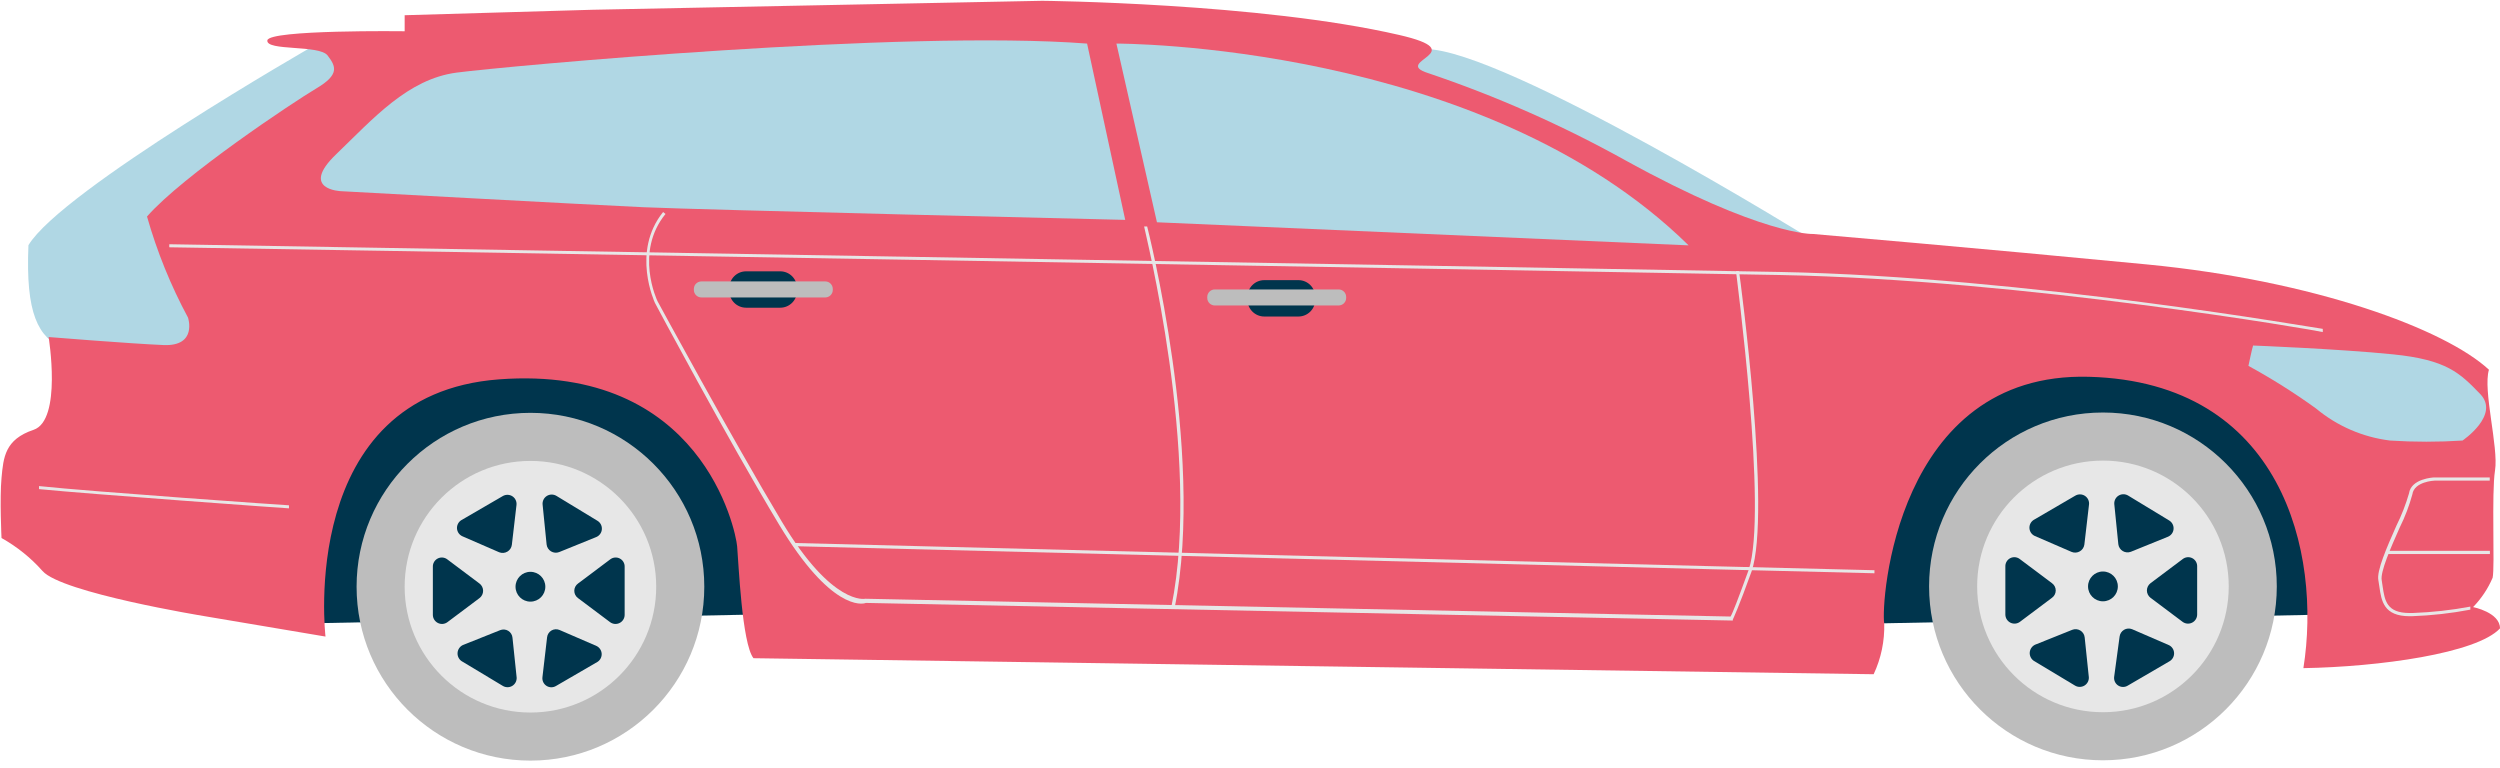 <svg width="293" height="90" viewBox="0 0 293 90" fill="none" xmlns="http://www.w3.org/2000/svg">
<path d="M36.722 5.39C36.722 5.39 7.201 22.295 3.333 28.738C2.995 36.721 4.441 39.576 7.502 40.834C10.563 42.093 22.525 41.059 22.525 41.059L23.539 37.171L18.75 26.352L40.515 9.034C40.515 9.034 41.755 5.484 36.722 5.39Z" fill="#B0D7E4"/>
<path d="M212.513 28.174C212.513 28.174 176.288 5.747 167.049 5.747C165.002 8.583 165.546 8.583 165.546 8.583L181.414 15.533L199.029 25.413L212.513 28.174Z" fill="#B0D7E4"/>
<path d="M272.267 72.033L217.226 73.122C217.226 73.122 223.686 39.05 244.718 42.769C265.751 46.488 271.516 52.066 272.267 72.033Z" fill="#00354D"/>
<path d="M87.932 72.033L32.891 73.122C32.891 73.122 39.369 39.05 60.383 42.769C81.397 46.488 87.106 52.066 87.932 72.033Z" fill="#00354D"/>
<path d="M246.464 89.107C235.211 89.107 226.089 79.982 226.089 68.727C226.089 57.471 235.211 48.347 246.464 48.347C257.717 48.347 266.84 57.471 266.84 68.727C266.84 79.982 257.717 89.107 246.464 89.107Z" fill="#BDBDBD"/>
<path d="M246.465 83.472C238.323 83.472 231.723 76.87 231.723 68.727C231.723 60.584 238.323 53.982 246.465 53.982C254.606 53.982 261.207 60.584 261.207 68.727C261.207 76.87 254.606 83.472 246.465 83.472Z" fill="#E7E7E7"/>
<path d="M246.464 70.474C245.5 70.474 244.718 69.692 244.718 68.727C244.718 67.762 245.5 66.98 246.464 66.98C247.429 66.98 248.211 67.762 248.211 68.727C248.211 69.692 247.429 70.474 246.464 70.474Z" fill="#00354D"/>
<path d="M257.507 66.398V72.033C257.504 72.23 257.447 72.423 257.342 72.59C257.237 72.756 257.088 72.891 256.911 72.978C256.734 73.066 256.537 73.103 256.34 73.085C256.144 73.067 255.956 72.996 255.798 72.878L252.042 70.061C251.91 69.961 251.803 69.832 251.729 69.683C251.655 69.535 251.616 69.371 251.616 69.206C251.616 69.04 251.655 68.877 251.729 68.728C251.803 68.58 251.91 68.451 252.042 68.351L255.798 65.534C255.956 65.407 256.146 65.329 256.347 65.308C256.548 65.287 256.75 65.324 256.931 65.415C257.111 65.507 257.261 65.648 257.363 65.822C257.465 65.996 257.515 66.196 257.507 66.398Z" fill="#00354D"/>
<path d="M235.028 66.398V72.033C235.031 72.23 235.088 72.423 235.193 72.59C235.298 72.756 235.447 72.891 235.624 72.978C235.801 73.066 235.998 73.103 236.195 73.085C236.391 73.067 236.579 72.996 236.737 72.878L240.493 70.061C240.629 69.963 240.739 69.835 240.816 69.686C240.892 69.537 240.932 69.373 240.932 69.206C240.932 69.039 240.892 68.874 240.816 68.725C240.739 68.577 240.629 68.449 240.493 68.351L236.737 65.534C236.58 65.407 236.389 65.329 236.188 65.308C235.988 65.287 235.785 65.324 235.605 65.415C235.425 65.507 235.274 65.648 235.172 65.822C235.07 65.996 235.02 66.196 235.028 66.398Z" fill="#00354D"/>
<path d="M243.197 80.354L238.352 77.442C238.195 77.334 238.07 77.186 237.988 77.013C237.906 76.841 237.871 76.65 237.886 76.46C237.902 76.27 237.967 76.087 238.075 75.93C238.183 75.773 238.33 75.647 238.502 75.564L242.859 73.817C243.013 73.755 243.179 73.73 243.344 73.743C243.509 73.756 243.669 73.808 243.811 73.893C243.954 73.979 244.074 74.096 244.163 74.236C244.252 74.376 244.307 74.535 244.324 74.7L244.812 79.377C244.822 79.571 244.78 79.763 244.689 79.934C244.598 80.106 244.463 80.249 244.297 80.349C244.131 80.449 243.941 80.503 243.748 80.504C243.554 80.504 243.364 80.453 243.197 80.354Z" fill="#00354D"/>
<path d="M254.239 61.007L249.413 58.077C249.242 57.974 249.046 57.922 248.847 57.925C248.648 57.927 248.454 57.986 248.286 58.093C248.118 58.2 247.983 58.352 247.897 58.532C247.811 58.712 247.777 58.912 247.798 59.11L248.268 63.787C248.288 63.95 248.346 64.107 248.435 64.245C248.525 64.383 248.645 64.499 248.786 64.584C248.927 64.669 249.085 64.721 249.249 64.736C249.413 64.75 249.578 64.728 249.732 64.67L254.089 62.904C254.27 62.828 254.427 62.704 254.542 62.545C254.658 62.385 254.727 62.197 254.742 62.002C254.758 61.806 254.719 61.609 254.63 61.434C254.542 61.258 254.406 61.111 254.239 61.007Z" fill="#00354D"/>
<path d="M254.239 77.518L249.375 80.354C249.206 80.459 249.01 80.513 248.811 80.511C248.612 80.51 248.417 80.451 248.25 80.343C248.083 80.235 247.95 80.081 247.866 79.9C247.783 79.719 247.753 79.518 247.779 79.321L248.417 74.606C248.437 74.443 248.494 74.286 248.584 74.149C248.674 74.011 248.795 73.896 248.936 73.812C249.078 73.729 249.237 73.679 249.401 73.667C249.565 73.655 249.73 73.68 249.882 73.742L254.22 75.621C254.394 75.709 254.541 75.844 254.643 76.01C254.746 76.177 254.802 76.368 254.804 76.563C254.806 76.759 254.754 76.951 254.654 77.119C254.555 77.287 254.411 77.425 254.239 77.518Z" fill="#00354D"/>
<path d="M243.216 58.096L238.352 60.932C238.189 61.034 238.056 61.178 237.968 61.349C237.879 61.52 237.839 61.712 237.85 61.904C237.862 62.097 237.925 62.282 238.033 62.442C238.141 62.601 238.291 62.728 238.465 62.81L242.803 64.689C242.957 64.75 243.122 64.776 243.287 64.763C243.452 64.751 243.613 64.702 243.756 64.618C243.899 64.535 244.021 64.42 244.113 64.283C244.205 64.145 244.264 63.988 244.287 63.825L244.831 59.147C244.857 58.948 244.825 58.745 244.741 58.562C244.656 58.38 244.522 58.225 244.354 58.115C244.185 58.005 243.989 57.945 243.788 57.942C243.587 57.938 243.389 57.992 243.216 58.096Z" fill="#00354D"/>
<path d="M62.168 89.144C50.915 89.144 41.792 80.02 41.792 68.765C41.792 57.509 50.915 48.385 62.168 48.385C73.421 48.385 82.543 57.509 82.543 68.765C82.543 80.02 73.421 89.144 62.168 89.144Z" fill="#BDBDBD"/>
<path d="M62.167 83.509C54.025 83.509 47.425 76.908 47.425 68.764C47.425 60.621 54.025 54.02 62.167 54.02C70.308 54.02 76.908 60.621 76.908 68.764C76.908 76.908 70.308 83.509 62.167 83.509Z" fill="#E7E7E7"/>
<path d="M62.166 70.512C61.202 70.512 60.42 69.73 60.42 68.765C60.42 67.8 61.202 67.018 62.166 67.018C63.131 67.018 63.913 67.8 63.913 68.765C63.913 69.73 63.131 70.512 62.166 70.512Z" fill="#00354D"/>
<path d="M73.209 66.435V72.07C73.207 72.267 73.15 72.46 73.044 72.627C72.939 72.794 72.79 72.928 72.613 73.016C72.436 73.103 72.239 73.14 72.043 73.123C71.846 73.105 71.658 73.033 71.5 72.915L67.744 70.098C67.609 70.001 67.498 69.872 67.422 69.724C67.346 69.575 67.306 69.41 67.306 69.243C67.306 69.076 67.346 68.912 67.422 68.763C67.498 68.614 67.609 68.486 67.744 68.389L71.5 65.571C71.658 65.445 71.848 65.366 72.049 65.345C72.25 65.324 72.453 65.362 72.633 65.453C72.813 65.544 72.963 65.685 73.065 65.859C73.168 66.034 73.217 66.233 73.209 66.435Z" fill="#00354D"/>
<path d="M50.731 66.435V72.07C50.733 72.267 50.79 72.46 50.895 72.627C51.001 72.794 51.15 72.928 51.327 73.016C51.503 73.103 51.701 73.14 51.897 73.123C52.094 73.105 52.281 73.033 52.44 72.915L56.195 70.098C56.328 69.998 56.435 69.869 56.509 69.721C56.583 69.572 56.621 69.409 56.621 69.243C56.621 69.078 56.583 68.914 56.509 68.766C56.435 68.618 56.328 68.489 56.195 68.389L52.44 65.571C52.282 65.445 52.092 65.366 51.891 65.345C51.69 65.324 51.487 65.362 51.307 65.453C51.127 65.544 50.977 65.685 50.874 65.859C50.772 66.034 50.722 66.233 50.731 66.435Z" fill="#00354D"/>
<path d="M58.937 80.392L54.092 77.48C53.935 77.372 53.81 77.224 53.728 77.051C53.646 76.879 53.611 76.688 53.627 76.498C53.642 76.308 53.707 76.125 53.815 75.968C53.923 75.81 54.07 75.684 54.242 75.602L58.618 73.855C58.77 73.793 58.935 73.767 59.1 73.78C59.264 73.793 59.423 73.845 59.564 73.931C59.705 74.017 59.823 74.135 59.91 74.275C59.997 74.415 60.049 74.574 60.063 74.738L60.552 79.415C60.562 79.608 60.519 79.801 60.429 79.972C60.338 80.143 60.202 80.287 60.037 80.387C59.871 80.487 59.681 80.541 59.487 80.541C59.294 80.542 59.103 80.49 58.937 80.392Z" fill="#00354D"/>
<path d="M70.035 61.044L65.209 58.114C65.038 58.012 64.842 57.959 64.643 57.962C64.444 57.965 64.249 58.023 64.082 58.13C63.914 58.238 63.779 58.39 63.693 58.569C63.607 58.749 63.573 58.949 63.594 59.147L64.064 63.824C64.084 63.988 64.142 64.144 64.231 64.282C64.321 64.42 64.441 64.536 64.582 64.621C64.723 64.706 64.881 64.758 65.045 64.773C65.209 64.788 65.374 64.765 65.528 64.707L69.885 62.941C70.066 62.865 70.223 62.741 70.338 62.582C70.454 62.423 70.523 62.235 70.538 62.039C70.554 61.843 70.515 61.646 70.426 61.471C70.338 61.296 70.202 61.148 70.035 61.044Z" fill="#00354D"/>
<path d="M70.054 77.555L65.172 80.391C65.002 80.496 64.807 80.551 64.608 80.549C64.409 80.547 64.214 80.489 64.047 80.38C63.88 80.272 63.746 80.118 63.663 79.938C63.58 79.757 63.549 79.556 63.575 79.358L64.12 74.681C64.139 74.518 64.195 74.361 64.286 74.224C64.376 74.086 64.497 73.972 64.639 73.889C64.782 73.807 64.942 73.76 65.106 73.75C65.27 73.741 65.434 73.77 65.585 73.836L69.923 75.714C70.09 75.797 70.232 75.922 70.336 76.077C70.44 76.232 70.502 76.411 70.515 76.597C70.528 76.783 70.493 76.969 70.412 77.137C70.331 77.305 70.208 77.449 70.054 77.555Z" fill="#00354D"/>
<path d="M58.937 58.133L54.054 60.97C53.891 61.073 53.76 61.219 53.673 61.391C53.586 61.563 53.547 61.755 53.56 61.948C53.574 62.14 53.639 62.325 53.749 62.484C53.859 62.642 54.01 62.768 54.185 62.848L58.505 64.726C58.658 64.788 58.824 64.813 58.989 64.801C59.154 64.789 59.314 64.739 59.457 64.656C59.6 64.573 59.722 64.458 59.815 64.32C59.907 64.183 59.966 64.026 59.988 63.862L60.533 59.185C60.556 58.988 60.523 58.789 60.44 58.609C60.356 58.43 60.224 58.277 60.059 58.168C59.893 58.059 59.701 57.998 59.502 57.992C59.304 57.986 59.109 58.035 58.937 58.133Z" fill="#00354D"/>
<path d="M88.308 77.142L219.593 79.02C220.465 77.16 220.89 75.12 220.832 73.066C220.419 70.718 222.147 43.539 244.832 44.159C267.517 44.779 272.099 64.82 269.958 78.306C278.822 78.156 290.277 76.579 293 73.648C293 71.77 289.845 71.15 289.845 71.15C290.814 70.155 291.591 68.99 292.136 67.713C292.418 66.436 291.986 57.833 292.418 55.128C292.85 52.423 290.972 45.736 291.704 43.332C286.559 38.561 271.235 32.889 251.63 30.992C232.024 29.095 212.494 27.423 212.494 27.423C212.494 27.423 206.56 27.667 190.448 18.764C183.078 14.674 175.353 11.26 167.368 8.565C163.011 7.175 172.795 6.123 163.969 4.094C147.688 0.338 122.148 0.094 122.148 0.094L69.416 1.145L47.426 1.784V3.662C47.426 3.662 31.502 3.456 31.333 4.733C31.163 6.01 37.417 5.221 38.394 6.499C39.37 7.776 39.821 8.734 37.098 10.349C34.375 11.964 21.398 20.605 17.23 25.376C18.399 29.489 20.011 33.463 22.037 37.228C22.037 37.228 23.164 40.609 19.164 40.44C15.164 40.271 5.699 39.501 5.699 39.501C5.699 39.501 7.295 49.249 3.934 50.376C0.573 51.503 0.404 53.588 0.178 56.011C-0.047 58.434 0.178 63.055 0.178 63.055C1.986 64.066 3.611 65.374 4.986 66.924C7.22 69.478 23.896 72.202 23.896 72.202L38.149 74.606C38.149 74.606 34.788 46.225 58.506 44.459C82.224 42.694 86.224 62.097 86.393 64.031C86.562 65.966 86.956 75.433 88.308 77.142Z" fill="#ED5A70"/>
<path d="M264.061 40.496C263.948 40.815 263.516 42.881 263.516 42.881C266.26 44.379 268.907 46.048 271.441 47.878C273.917 49.941 276.936 51.246 280.136 51.634C282.956 51.813 285.785 51.813 288.605 51.634C288.605 51.634 293.056 48.629 290.671 46.169C288.286 43.708 286.765 42.168 280.455 41.529C274.145 40.89 264.061 40.496 264.061 40.496Z" fill="#B0D7E4"/>
<path d="M197.903 28.756L135.594 26.051L130.843 5.108C130.843 5.108 173.715 4.977 197.903 28.756Z" fill="#B0D7E4"/>
<path d="M127.406 5.108L131.875 25.77C131.875 25.77 81.98 24.587 75.407 24.286C68.834 23.985 39.989 22.408 39.989 22.408C39.989 22.408 35.051 22.258 39.389 18.088C43.727 13.918 47.783 9.26 53.529 8.508C59.276 7.757 106.036 3.456 127.406 5.108Z" fill="#B0D7E4"/>
<path d="M203.085 72.728V72.615C203.085 72.615 203.78 71.169 205.282 66.98C207.611 60.143 203.986 32.945 203.817 31.781H203.461C203.461 32.062 207.216 60.049 204.944 66.792C203.667 70.305 203.066 71.864 202.822 72.258L101.415 70.173C101.415 70.173 97.565 71.056 91.631 61.139C85.697 51.221 77.171 35.5 77.077 35.331C76.983 35.162 74.355 29.545 77.998 25.075L77.716 24.85C73.96 29.508 76.739 35.443 76.758 35.5C76.777 35.556 85.228 51.371 91.293 61.458C97.359 71.544 101.058 70.85 101.471 70.662L203.085 72.728Z" fill="#E7E7E7"/>
<path d="M137.658 71.281C139.536 62.021 138.578 50.338 137.414 42.186C136.174 33.34 134.465 26.596 134.447 26.54H134.09C134.09 26.822 140.888 53.494 137.282 71.131L137.658 71.281Z" fill="#E7E7E7"/>
<path d="M148.175 32.832H152.175C153.264 32.832 154.146 33.715 154.146 34.805V35.124C154.146 36.213 153.264 37.096 152.175 37.096H148.175C147.086 37.096 146.203 36.213 146.203 35.124V34.805C146.203 33.715 147.086 32.832 148.175 32.832Z" fill="#00354D"/>
<path d="M87.443 31.799H91.443C92.532 31.799 93.415 32.682 93.415 33.771V34.091C93.415 35.18 92.532 36.063 91.443 36.063H87.443C86.354 36.063 85.472 35.18 85.472 34.091V33.771C85.472 32.682 86.354 31.799 87.443 31.799Z" fill="#00354D"/>
<path d="M282.408 72.221H282.671C284.972 72.14 287.263 71.882 289.525 71.451V71.094C287.287 71.513 285.021 71.765 282.746 71.845H282.408C279.704 71.845 279.497 70.361 279.253 68.783L279.14 68.032C278.934 67.055 280.211 64.163 281.244 61.834C281.864 60.589 282.36 59.287 282.727 57.946C282.934 56.424 285.319 56.33 285.337 56.33H291.797V55.955H285.3C285.187 55.955 282.577 56.086 282.333 57.833C281.957 59.126 281.467 60.383 280.868 61.59C279.704 64.219 278.521 66.924 278.746 68.013L278.859 68.746C279.103 70.436 279.366 72.221 282.408 72.221Z" fill="#E7E7E7"/>
<path d="M279.798 64.557H291.816V64.933H279.798V64.557Z" fill="#E7E7E7"/>
<path d="M272.23 38.918V38.542C271.892 38.542 237.32 32.419 208.569 31.874C179.818 31.33 21.436 28.644 19.839 28.625V28.982C21.436 28.982 179.837 31.686 208.569 32.231C237.301 32.776 271.892 38.786 272.23 38.918Z" fill="#E7E7E7"/>
<path d="M219.686 67.187V66.83L199.949 66.341L93.021 63.637V64.012L199.949 66.698L219.686 67.187Z" fill="#E7E7E7"/>
<path d="M33.867 59.579V59.222C33.641 59.222 10.731 57.626 4.571 56.968V57.325C10.712 57.926 33.641 59.579 33.867 59.579Z" fill="#E7E7E7"/>
<path d="M142.373 33.922H156.889C157.376 33.922 157.771 34.317 157.771 34.805V34.917C157.771 35.405 157.376 35.8 156.889 35.8H142.373C141.885 35.8 141.49 35.405 141.49 34.917V34.805C141.49 34.317 141.885 33.922 142.373 33.922Z" fill="#BDBDBD"/>
<path d="M82.204 32.983H96.72C97.207 32.983 97.603 33.378 97.603 33.865V33.978C97.603 34.466 97.207 34.861 96.72 34.861H82.204C81.716 34.861 81.321 34.466 81.321 33.978V33.865C81.321 33.378 81.716 32.983 82.204 32.983Z" fill="#BDBDBD"/>
</svg>
